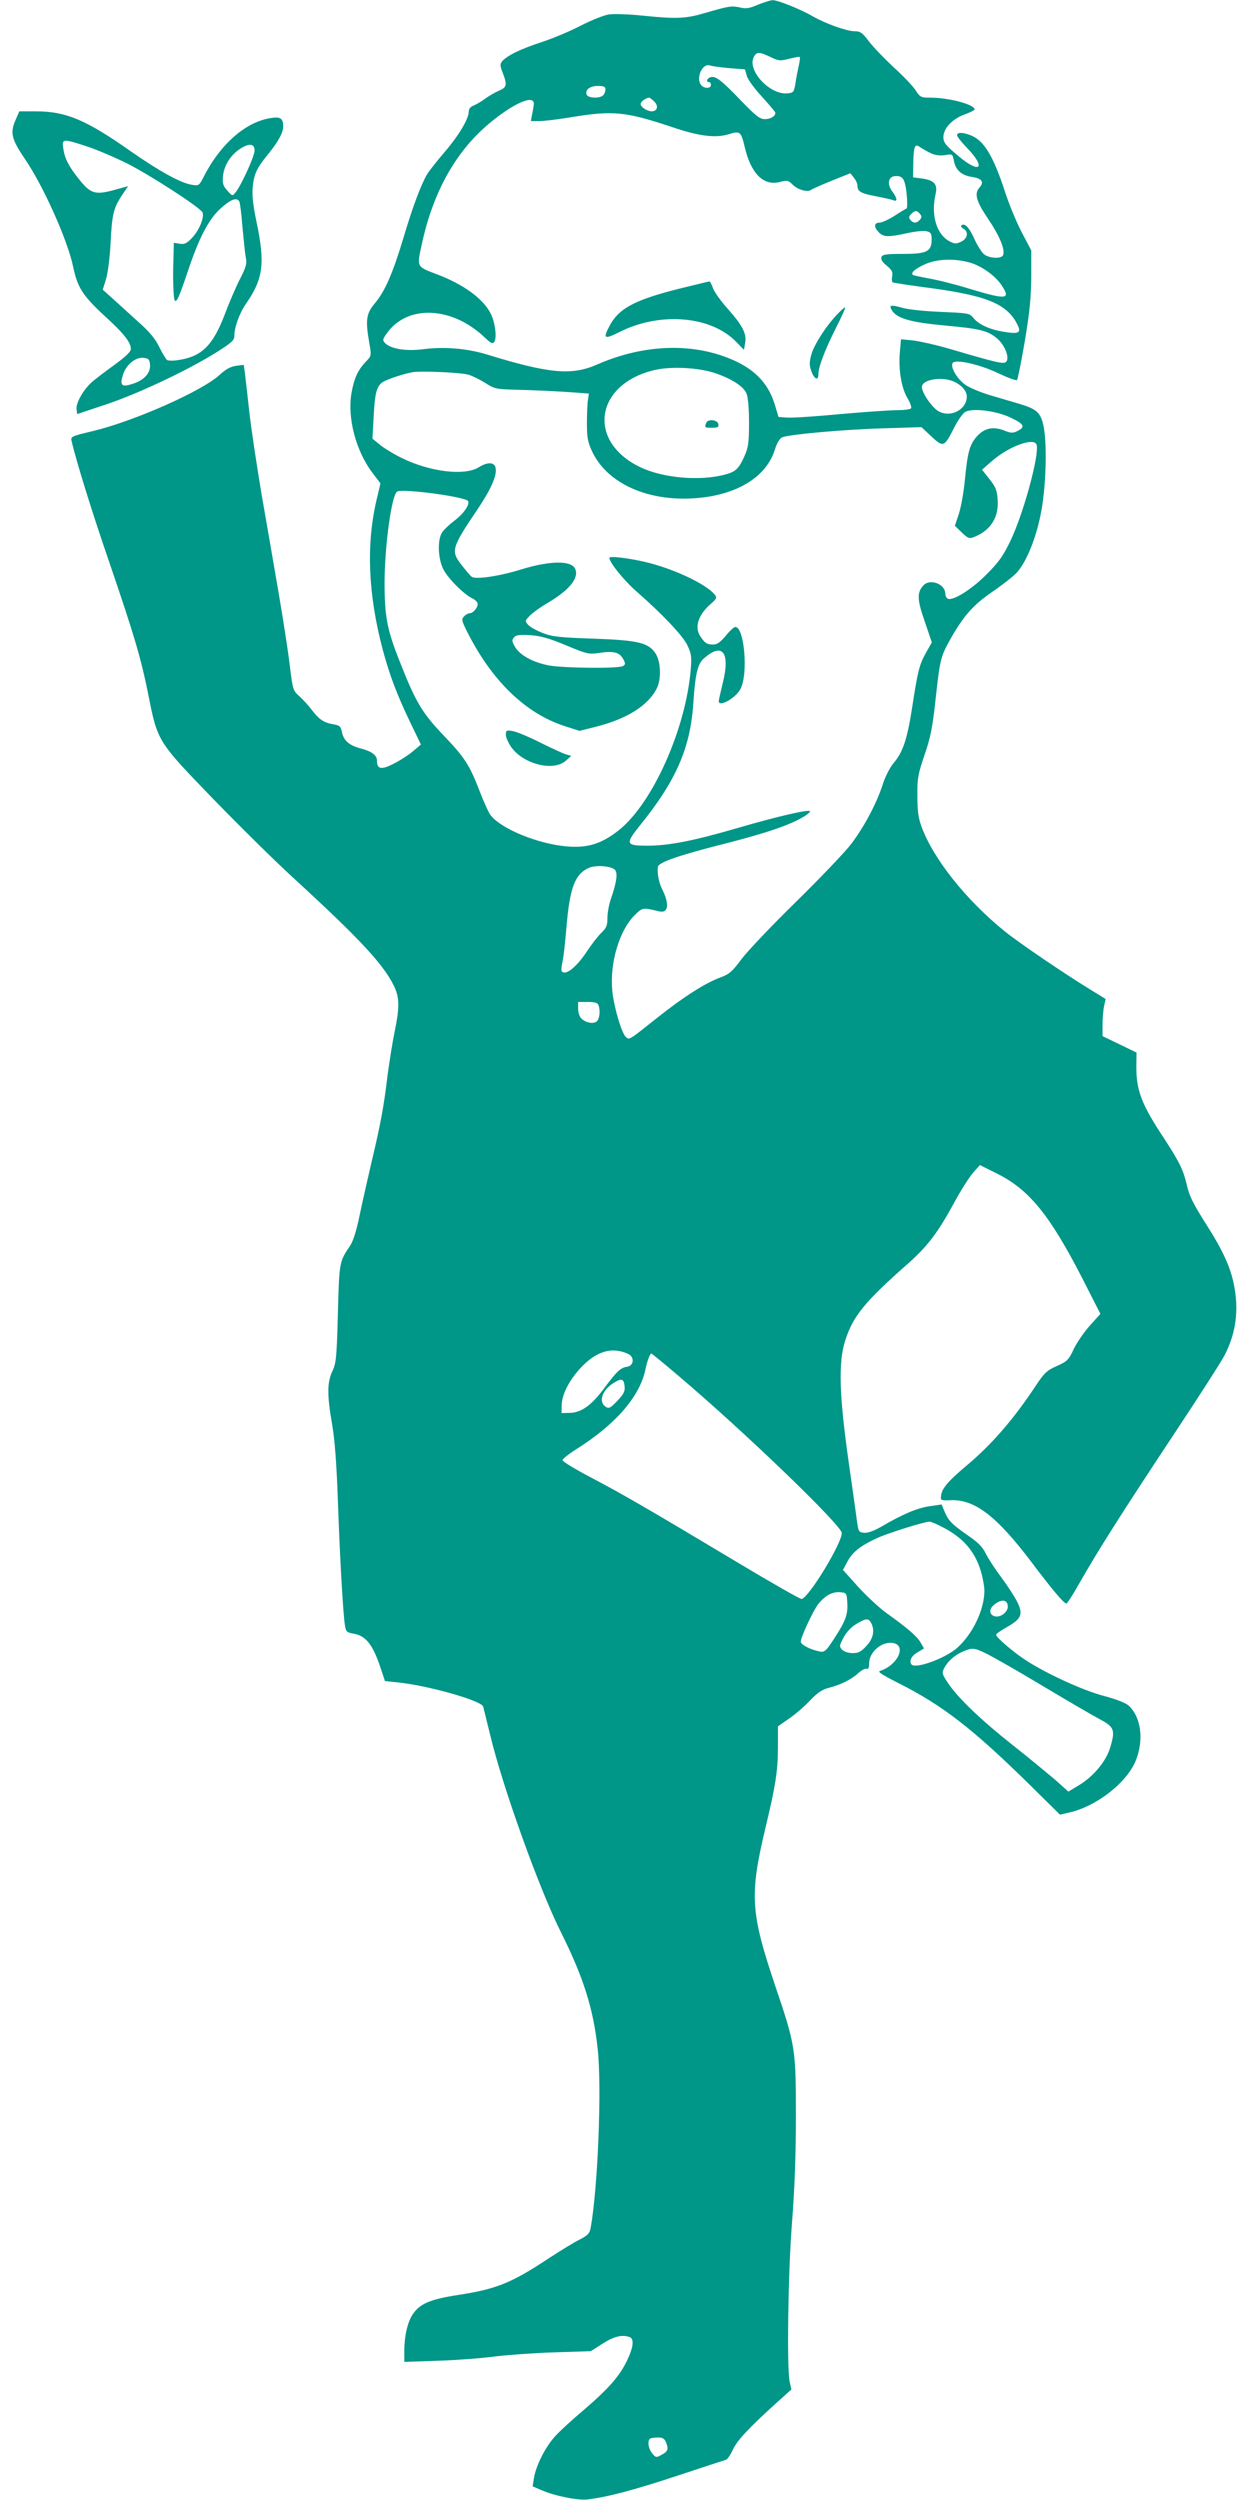 <?xml version="1.0" standalone="no"?>
<!DOCTYPE svg PUBLIC "-//W3C//DTD SVG 20010904//EN"
 "http://www.w3.org/TR/2001/REC-SVG-20010904/DTD/svg10.dtd">
<svg version="1.0" xmlns="http://www.w3.org/2000/svg"
 width="640pt" height="1280pt" viewBox="0 0 640 1280"
 preserveAspectRatio="xMidYMid meet">
<g transform="translate(0,1280) scale(0.1,-0.1)"
fill="#009688" stroke="none">
<path d="M3881 12776 c-44 -19 -62 -22 -93 -14 -43 9 -56 7 -173 -27 -101 -30
-148 -33 -315 -16 -75 8 -156 11 -183 7 -26 -4 -90 -30 -143 -57 -53 -28 -144
-66 -202 -85 -107 -35 -177 -69 -202 -99 -10 -13 -10 -23 4 -58 24 -62 21 -75
-21 -92 -20 -9 -51 -27 -69 -40 -18 -14 -44 -29 -58 -35 -17 -6 -26 -17 -26
-32 -1 -38 -51 -122 -124 -207 -38 -44 -78 -95 -89 -113 -31 -52 -74 -166
-122 -328 -55 -182 -93 -269 -145 -332 -45 -53 -50 -86 -29 -205 11 -65 11
-65 -19 -96 -41 -44 -58 -82 -72 -157 -23 -129 22 -301 110 -415 l38 -50 -19
-80 c-55 -232 -45 -485 31 -773 36 -132 71 -226 143 -376 l52 -108 -40 -34
c-22 -19 -67 -48 -99 -64 -64 -33 -86 -29 -86 16 0 28 -28 48 -87 63 -55 15
-83 39 -92 81 -6 30 -12 36 -41 41 -50 8 -74 23 -111 71 -18 24 -48 57 -66 73
-33 29 -34 34 -49 155 -8 69 -33 231 -55 360 -22 129 -62 361 -89 515 -26 154
-55 348 -64 430 -9 83 -19 170 -22 194 l-6 43 -39 -5 c-28 -4 -53 -17 -84 -46
-90 -83 -437 -237 -649 -288 -113 -27 -115 -28 -109 -53 23 -100 107 -371 193
-620 129 -378 162 -490 200 -680 47 -237 47 -236 332 -531 134 -138 317 -319
408 -402 340 -312 460 -441 515 -551 31 -61 32 -111 5 -241 -11 -54 -27 -154
-36 -223 -19 -161 -36 -250 -84 -452 -21 -91 -49 -214 -61 -273 -14 -68 -31
-121 -45 -143 -57 -84 -57 -83 -64 -349 -6 -226 -9 -254 -28 -295 -27 -57 -28
-121 -2 -270 14 -81 23 -198 30 -395 10 -287 26 -572 36 -636 5 -33 9 -37 42
-43 65 -10 101 -56 141 -177 l22 -66 67 -7 c154 -16 427 -93 436 -124 2 -9 18
-73 35 -142 63 -266 251 -789 362 -1011 116 -232 167 -393 189 -598 22 -196 1
-716 -36 -919 -5 -27 -15 -37 -55 -58 -27 -13 -97 -56 -157 -95 -193 -128
-270 -159 -465 -189 -144 -22 -197 -45 -233 -98 -27 -39 -44 -113 -44 -189 l0
-56 173 6 c94 3 226 13 292 22 66 8 203 18 305 21 l185 6 61 39 c58 37 100 47
138 33 24 -9 19 -52 -13 -119 -38 -80 -95 -145 -221 -253 -58 -49 -125 -110
-148 -136 -49 -53 -98 -150 -108 -213 l-7 -43 44 -19 c68 -30 186 -54 238 -48
101 12 238 48 461 122 129 43 241 79 247 81 7 2 23 25 35 51 22 48 79 109 222
239 l78 70 -9 40 c-15 71 -8 557 12 814 13 162 20 345 20 540 0 349 -2 366
-105 670 -128 380 -133 467 -50 815 51 213 62 284 63 403 l0 113 56 39 c31 21
79 62 108 93 40 42 63 57 99 66 59 15 115 43 150 76 15 14 34 23 41 21 9 -4
13 5 13 28 0 57 64 113 121 104 73 -11 26 -114 -65 -143 -15 -4 10 -20 95 -63
224 -113 378 -232 665 -514 l161 -159 48 11 c142 32 301 158 343 273 39 104
23 217 -39 274 -15 14 -64 33 -124 49 -106 27 -296 114 -402 183 -65 42 -153
118 -153 131 0 5 25 22 55 39 74 42 84 65 55 126 -13 26 -49 83 -82 127 -32
43 -69 99 -81 124 -16 33 -39 57 -92 93 -82 57 -99 75 -119 122 l-15 36 -63
-9 c-64 -10 -135 -40 -243 -103 -40 -23 -70 -34 -90 -33 -28 3 -30 6 -37 58
-4 30 -24 174 -45 320 -46 329 -51 494 -16 605 40 126 99 199 326 399 96 86
148 154 229 302 34 64 79 135 99 158 l36 41 86 -43 c166 -82 272 -212 442
-544 l89 -175 -53 -59 c-29 -32 -67 -87 -83 -120 -26 -57 -34 -64 -87 -88 -50
-22 -64 -35 -106 -98 -115 -175 -231 -308 -360 -415 -94 -80 -123 -114 -127
-153 -3 -22 0 -23 52 -21 121 4 233 -82 408 -313 110 -146 169 -216 182 -216
4 0 34 46 66 103 89 158 230 380 480 757 126 190 243 372 261 406 62 116 78
239 49 375 -18 85 -58 171 -133 289 -79 125 -93 154 -109 223 -17 70 -37 110
-115 230 -114 172 -141 243 -141 365 l1 73 -87 42 -87 42 0 60 c0 33 4 76 8
95 l8 35 -73 45 c-136 83 -367 240 -443 301 -198 160 -367 372 -427 537 -16
43 -21 82 -21 157 -1 90 3 110 36 208 31 90 41 138 57 285 22 203 26 220 74
306 68 121 118 178 214 244 50 34 105 77 123 95 48 48 99 166 126 297 29 137
36 368 15 463 -15 66 -35 83 -125 110 -29 8 -94 28 -146 43 -51 15 -110 40
-130 55 -43 31 -79 95 -62 112 18 18 138 -9 232 -54 49 -23 92 -39 96 -35 4 4
22 94 40 199 25 150 32 222 33 328 l0 137 -49 93 c-27 52 -66 146 -86 209 -59
180 -106 259 -172 286 -40 17 -73 18 -73 2 0 -7 22 -35 49 -63 103 -106 70
-139 -43 -43 -65 54 -75 68 -76 95 0 45 45 94 109 117 28 10 51 22 51 26 0 25
-133 60 -225 60 -50 0 -54 2 -78 39 -14 21 -64 74 -112 117 -47 44 -104 103
-126 132 -34 45 -44 52 -74 52 -40 0 -150 40 -213 76 -61 36 -181 84 -206 83
-11 0 -45 -11 -75 -23z m64 -268 c41 -20 49 -21 95 -9 28 7 53 12 55 9 2 -2 0
-21 -5 -43 -5 -22 -13 -62 -17 -90 -8 -47 -10 -50 -41 -53 -91 -9 -209 119
-172 187 14 27 28 26 85 -1z m-210 -57 l79 -6 10 -34 c5 -19 40 -66 78 -107
37 -41 68 -77 68 -82 0 -17 -25 -32 -54 -32 -26 0 -46 16 -126 99 -99 103
-128 125 -154 115 -18 -7 -22 -24 -6 -24 6 0 10 -7 10 -15 0 -18 -31 -20 -48
-3 -32 32 2 116 42 103 11 -4 57 -10 101 -14z m-635 -109 c0 -10 -5 -23 -12
-30 -17 -17 -77 -15 -84 3 -10 25 16 45 57 45 31 0 39 -4 39 -18z m250 -62
c23 -23 16 -50 -14 -50 -24 1 -56 22 -56 38 0 11 27 31 43 32 4 0 16 -9 27
-20z m-617 -15 c-1 -11 -5 -35 -9 -52 l-6 -33 43 0 c24 0 98 9 164 20 214 35
277 29 514 -50 141 -48 225 -58 293 -37 57 18 62 13 80 -62 32 -139 96 -204
180 -183 38 10 44 9 66 -13 27 -27 77 -41 95 -27 7 5 54 26 106 47 l95 38 18
-23 c10 -12 18 -30 18 -39 0 -31 16 -41 90 -55 41 -8 83 -17 93 -21 23 -10 22
9 -4 44 -28 37 -22 75 11 79 42 4 53 -12 62 -90 4 -40 4 -74 -1 -76 -4 -1 -32
-18 -61 -37 -30 -19 -65 -35 -77 -35 -29 0 -30 -23 -3 -50 24 -24 47 -25 144
-4 41 9 86 14 100 10 22 -5 26 -12 26 -41 0 -63 -24 -75 -145 -75 -89 0 -107
-3 -112 -16 -4 -12 4 -26 27 -44 26 -22 32 -32 28 -54 -3 -14 -2 -29 3 -32 4
-2 75 -13 156 -24 315 -40 423 -82 478 -184 27 -50 15 -58 -64 -45 -73 11
-131 38 -158 72 -18 23 -26 24 -163 30 -81 3 -169 12 -200 21 -59 17 -70 14
-54 -12 25 -42 95 -62 265 -78 188 -17 224 -26 273 -66 41 -34 67 -101 47
-121 -12 -12 -46 -5 -296 69 -66 19 -147 37 -181 41 l-61 6 -6 -69 c-7 -90 8
-179 39 -232 14 -23 22 -47 19 -52 -3 -6 -35 -10 -70 -10 -35 0 -166 -9 -291
-20 -125 -12 -247 -20 -272 -18 l-46 3 -17 57 c-31 107 -95 178 -203 229 -207
96 -463 90 -708 -17 -131 -58 -247 -47 -568 52 -100 30 -215 40 -324 26 -86
-11 -164 1 -194 31 -14 15 -14 19 9 51 105 148 334 138 502 -23 32 -30 39 -33
48 -21 14 21 4 102 -20 147 -38 74 -139 148 -275 199 -105 40 -102 35 -76 155
56 261 171 469 338 611 128 109 241 159 235 103z m2034 -250 c21 -10 47 -13
72 -9 38 6 38 6 45 -30 9 -47 39 -74 93 -82 50 -7 63 -26 39 -53 -29 -32 -19
-70 44 -163 58 -86 87 -156 76 -184 -7 -19 -66 -18 -95 2 -13 9 -36 45 -52 80
-27 61 -51 85 -67 69 -4 -3 1 -11 11 -16 28 -16 21 -52 -13 -67 -26 -12 -34
-11 -63 5 -63 37 -91 134 -67 238 12 51 -6 72 -69 81 l-46 6 1 73 c2 89 8 102
37 80 12 -8 37 -22 54 -30z m-57 -310 c10 -12 10 -18 0 -30 -16 -19 -34 -19
-49 -1 -9 11 -8 18 4 30 20 20 29 20 45 1z m258 -250 c59 -18 127 -66 159
-114 50 -74 28 -77 -158 -21 -74 23 -169 47 -212 54 -43 8 -81 16 -84 19 -10
11 11 30 61 53 61 29 155 32 234 9z m-1308 -565 c86 -29 147 -68 162 -105 8
-19 13 -75 13 -150 0 -104 -4 -127 -24 -172 -28 -62 -44 -78 -96 -92 -129 -36
-324 -19 -441 39 -272 134 -225 426 80 496 84 19 223 12 306 -16z m-1260 -9
c20 -6 58 -25 85 -42 49 -31 53 -32 180 -35 72 -2 180 -7 240 -11 l110 -8 -5
-35 c-3 -19 -5 -73 -5 -120 0 -70 5 -95 26 -140 70 -151 252 -244 474 -243
238 2 414 97 462 250 11 36 25 58 38 64 36 15 316 40 516 46 l197 6 51 -48
c61 -57 66 -55 117 47 19 37 44 72 56 79 39 21 157 6 232 -29 71 -34 78 -48
33 -70 -21 -10 -32 -10 -66 4 -56 22 -102 12 -140 -31 -37 -43 -47 -80 -61
-224 -6 -62 -20 -140 -31 -173 l-20 -60 35 -34 c31 -30 38 -33 62 -24 85 33
129 101 122 191 -3 48 -10 66 -42 106 l-38 48 49 43 c85 75 215 124 230 86 17
-46 -66 -353 -134 -494 -37 -77 -60 -109 -122 -171 -75 -76 -170 -135 -197
-125 -8 3 -14 15 -14 26 0 50 -79 80 -113 42 -33 -36 -31 -74 8 -185 l36 -106
-30 -53 c-34 -61 -42 -92 -71 -282 -25 -160 -47 -227 -94 -282 -19 -22 -43
-69 -56 -109 -31 -97 -94 -216 -161 -305 -31 -41 -158 -174 -281 -295 -124
-121 -250 -254 -281 -295 -48 -65 -64 -78 -107 -94 -76 -27 -192 -101 -325
-207 -146 -116 -142 -114 -160 -99 -22 18 -62 155 -70 236 -14 143 36 311 115
389 40 39 41 39 124 19 49 -12 55 37 15 116 -16 34 -24 75 -21 111 3 24 107
60 357 123 205 53 323 93 394 137 18 11 31 23 28 26 -10 9 -167 -27 -362 -84
-233 -68 -360 -93 -471 -93 -109 0 -113 9 -42 98 189 233 263 401 278 634 10
149 22 197 52 225 96 87 138 34 99 -122 -11 -46 -21 -89 -21 -95 0 -33 86 15
111 62 41 76 20 318 -26 318 -7 0 -29 -20 -49 -45 -28 -33 -44 -45 -64 -45
-32 0 -43 7 -65 40 -33 47 -13 111 51 167 32 28 34 33 21 49 -45 55 -216 135
-361 168 -88 20 -178 30 -178 20 0 -24 77 -119 142 -175 131 -115 233 -223
257 -272 20 -42 23 -59 18 -120 -24 -306 -195 -690 -369 -828 -96 -76 -174
-96 -298 -79 -149 21 -320 97 -362 162 -9 14 -33 67 -53 119 -51 132 -75 170
-185 285 -108 113 -142 170 -221 371 -68 170 -80 236 -80 413 1 191 36 443 64
463 26 17 355 -27 364 -49 8 -20 -25 -66 -73 -102 -24 -18 -51 -44 -60 -57
-25 -38 -22 -132 5 -188 22 -46 106 -130 148 -150 12 -5 25 -17 28 -25 6 -17
-21 -52 -41 -52 -7 0 -20 -7 -28 -16 -14 -14 -13 -21 15 -77 126 -251 297
-417 495 -483 l81 -26 84 21 c158 40 267 108 311 195 25 48 22 139 -6 181 -36
54 -88 67 -315 75 -176 6 -214 10 -262 29 -31 12 -64 30 -74 41 -18 20 -18 21
6 46 13 14 55 45 93 67 110 65 160 126 142 172 -17 46 -125 46 -276 0 -115
-36 -236 -53 -255 -38 -6 4 -30 32 -53 62 -54 69 -50 86 78 276 72 106 104
177 98 216 -4 33 -39 36 -86 7 -73 -46 -252 -24 -397 48 -39 19 -88 49 -109
66 l-39 32 6 110 c7 140 17 169 65 189 40 17 93 33 132 41 44 8 254 -1 290
-13z m2477 -32 c42 -16 73 -49 73 -79 0 -67 -82 -110 -144 -76 -33 18 -86 94
-86 125 0 36 95 54 157 30z m-1979 -1353 c108 -45 117 -47 170 -39 73 11 103
4 122 -30 13 -24 13 -29 0 -37 -22 -14 -304 -11 -380 3 -82 16 -148 52 -173
95 -16 27 -17 35 -6 48 11 13 27 15 84 12 54 -4 97 -16 183 -52z m249 -1148
c17 -14 11 -63 -18 -147 -11 -30 -19 -75 -19 -101 0 -39 -5 -51 -31 -76 -17
-16 -50 -59 -74 -95 -53 -81 -112 -128 -129 -101 -3 4 -1 26 4 48 5 21 14 100
20 174 17 204 43 274 114 306 34 16 110 11 133 -8z m-83 -694 c11 -28 6 -71
-9 -84 -17 -14 -57 -7 -79 16 -9 8 -16 31 -16 50 l0 34 49 0 c35 0 51 -4 55
-16z m152 -1786 c34 -16 30 -61 -6 -66 -33 -5 -52 -23 -116 -109 -65 -88 -118
-126 -177 -127 l-42 -1 1 41 c1 53 35 121 91 184 82 91 164 117 249 78z m261
-115 c333 -282 833 -764 833 -802 0 -53 -165 -325 -205 -338 -6 -2 -155 83
-330 188 -471 282 -584 347 -747 433 -82 43 -148 83 -148 90 0 6 31 31 69 55
202 127 327 270 356 411 9 43 23 80 30 80 2 0 67 -53 142 -117z m-279 -51 c3
-25 -5 -40 -37 -74 -34 -36 -43 -41 -58 -32 -41 25 -21 87 40 124 40 25 51 21
55 -18z m1630 -722 c102 -53 162 -121 193 -221 10 -33 19 -80 19 -104 0 -96
-59 -220 -138 -291 -63 -56 -219 -112 -236 -85 -12 19 2 45 35 63 l30 18 -18
31 c-19 32 -64 71 -174 150 -35 25 -100 85 -144 133 l-79 88 23 43 c26 49 67
81 154 121 55 25 237 82 265 83 7 1 38 -12 70 -29z m-490 -384 c4 -61 -7 -93
-66 -184 -43 -66 -50 -72 -74 -68 -50 10 -98 35 -98 51 0 23 64 160 90 193 34
42 71 63 110 60 34 -3 35 -4 38 -52z m822 -22 c0 -14 -10 -30 -25 -40 -47 -31
-90 12 -47 48 38 33 72 29 72 -8z m-700 -83 c20 -38 12 -80 -24 -118 -27 -30
-41 -37 -70 -37 -21 0 -44 7 -54 17 -16 17 -15 20 7 63 15 28 40 54 65 69 50
30 62 31 76 6z m585 -155 c28 -13 157 -86 285 -163 129 -77 264 -156 300 -175
75 -40 81 -55 55 -143 -20 -70 -83 -147 -157 -193 l-58 -35 -67 60 c-38 32
-135 113 -218 178 -164 130 -282 243 -332 319 -30 45 -31 50 -19 75 19 36 54
67 96 85 47 20 57 20 115 -8z m-1634 -4043 c13 -34 8 -45 -26 -63 -25 -14 -28
-13 -46 9 -19 23 -25 61 -12 74 3 4 21 7 40 7 27 0 35 -5 44 -27z"/>
<path d="M3474 11321 c-226 -57 -308 -101 -355 -193 -33 -64 -25 -67 59 -25
205 101 463 79 591 -53 l40 -41 6 34 c9 48 -12 89 -89 176 -36 40 -70 88 -76
107 -7 19 -15 34 -18 33 -4 0 -75 -18 -158 -38z"/>
<path d="M4288 11192 c-57 -59 -117 -152 -133 -204 -11 -40 -12 -56 -2 -85 14
-43 37 -56 37 -20 0 37 32 122 89 236 29 57 51 105 48 107 -2 2 -19 -13 -39
-34z"/>
<path d="M3616 10635 c-9 -25 -9 -25 30 -25 28 0 35 3 32 18 -4 23 -53 29 -62
7z"/>
<path d="M2590 9038 c0 -14 13 -43 29 -65 62 -86 215 -124 278 -68 l28 25 -25
7 c-13 3 -73 31 -132 60 -59 30 -124 57 -143 60 -32 5 -35 4 -35 -19z"/>
<path d="M79 12184 c-28 -63 -20 -97 48 -197 95 -139 220 -418 248 -555 22
-104 48 -145 160 -249 100 -91 135 -136 135 -170 0 -14 -27 -39 -81 -79 -45
-32 -97 -72 -116 -88 -44 -38 -85 -108 -81 -140 l3 -26 150 50 c164 55 416
174 563 266 78 49 92 62 92 85 0 43 25 114 59 163 89 129 99 206 55 417 -19
90 -24 140 -20 182 7 68 20 95 79 168 52 64 77 110 77 141 0 42 -14 51 -61 44
-131 -19 -262 -134 -348 -305 -22 -42 -24 -43 -59 -37 -57 9 -164 68 -312 171
-230 162 -332 205 -488 205 l-83 0 -20 -46z m370 -135 c51 -17 144 -57 206
-88 121 -62 374 -226 382 -249 10 -25 -17 -90 -52 -128 -28 -30 -40 -36 -65
-32 l-30 5 -2 -81 c-4 -105 0 -207 7 -215 10 -10 23 20 66 148 58 174 108 270
170 325 50 45 81 57 94 35 4 -6 11 -63 16 -127 6 -64 13 -135 17 -157 7 -35 3
-50 -30 -115 -21 -41 -56 -123 -78 -182 -61 -159 -119 -215 -240 -232 -25 -4
-50 -3 -55 1 -6 4 -23 34 -39 65 -20 42 -49 78 -108 130 -44 40 -103 94 -131
119 l-51 46 17 54 c9 31 19 108 23 179 7 152 15 184 57 248 l33 49 -76 -21
c-94 -25 -117 -17 -176 57 -52 65 -72 104 -80 156 -8 52 -2 52 125 10z m854
-23 c-2 -31 -69 -177 -97 -211 -16 -20 -16 -20 -42 9 -22 25 -26 36 -22 77 6
54 41 109 92 140 45 28 72 22 69 -15z m-535 -1092 c4 -42 -28 -79 -85 -98 -59
-20 -71 -11 -54 43 15 52 64 93 105 89 26 -3 31 -7 34 -34z"/>
</g>
</svg>
